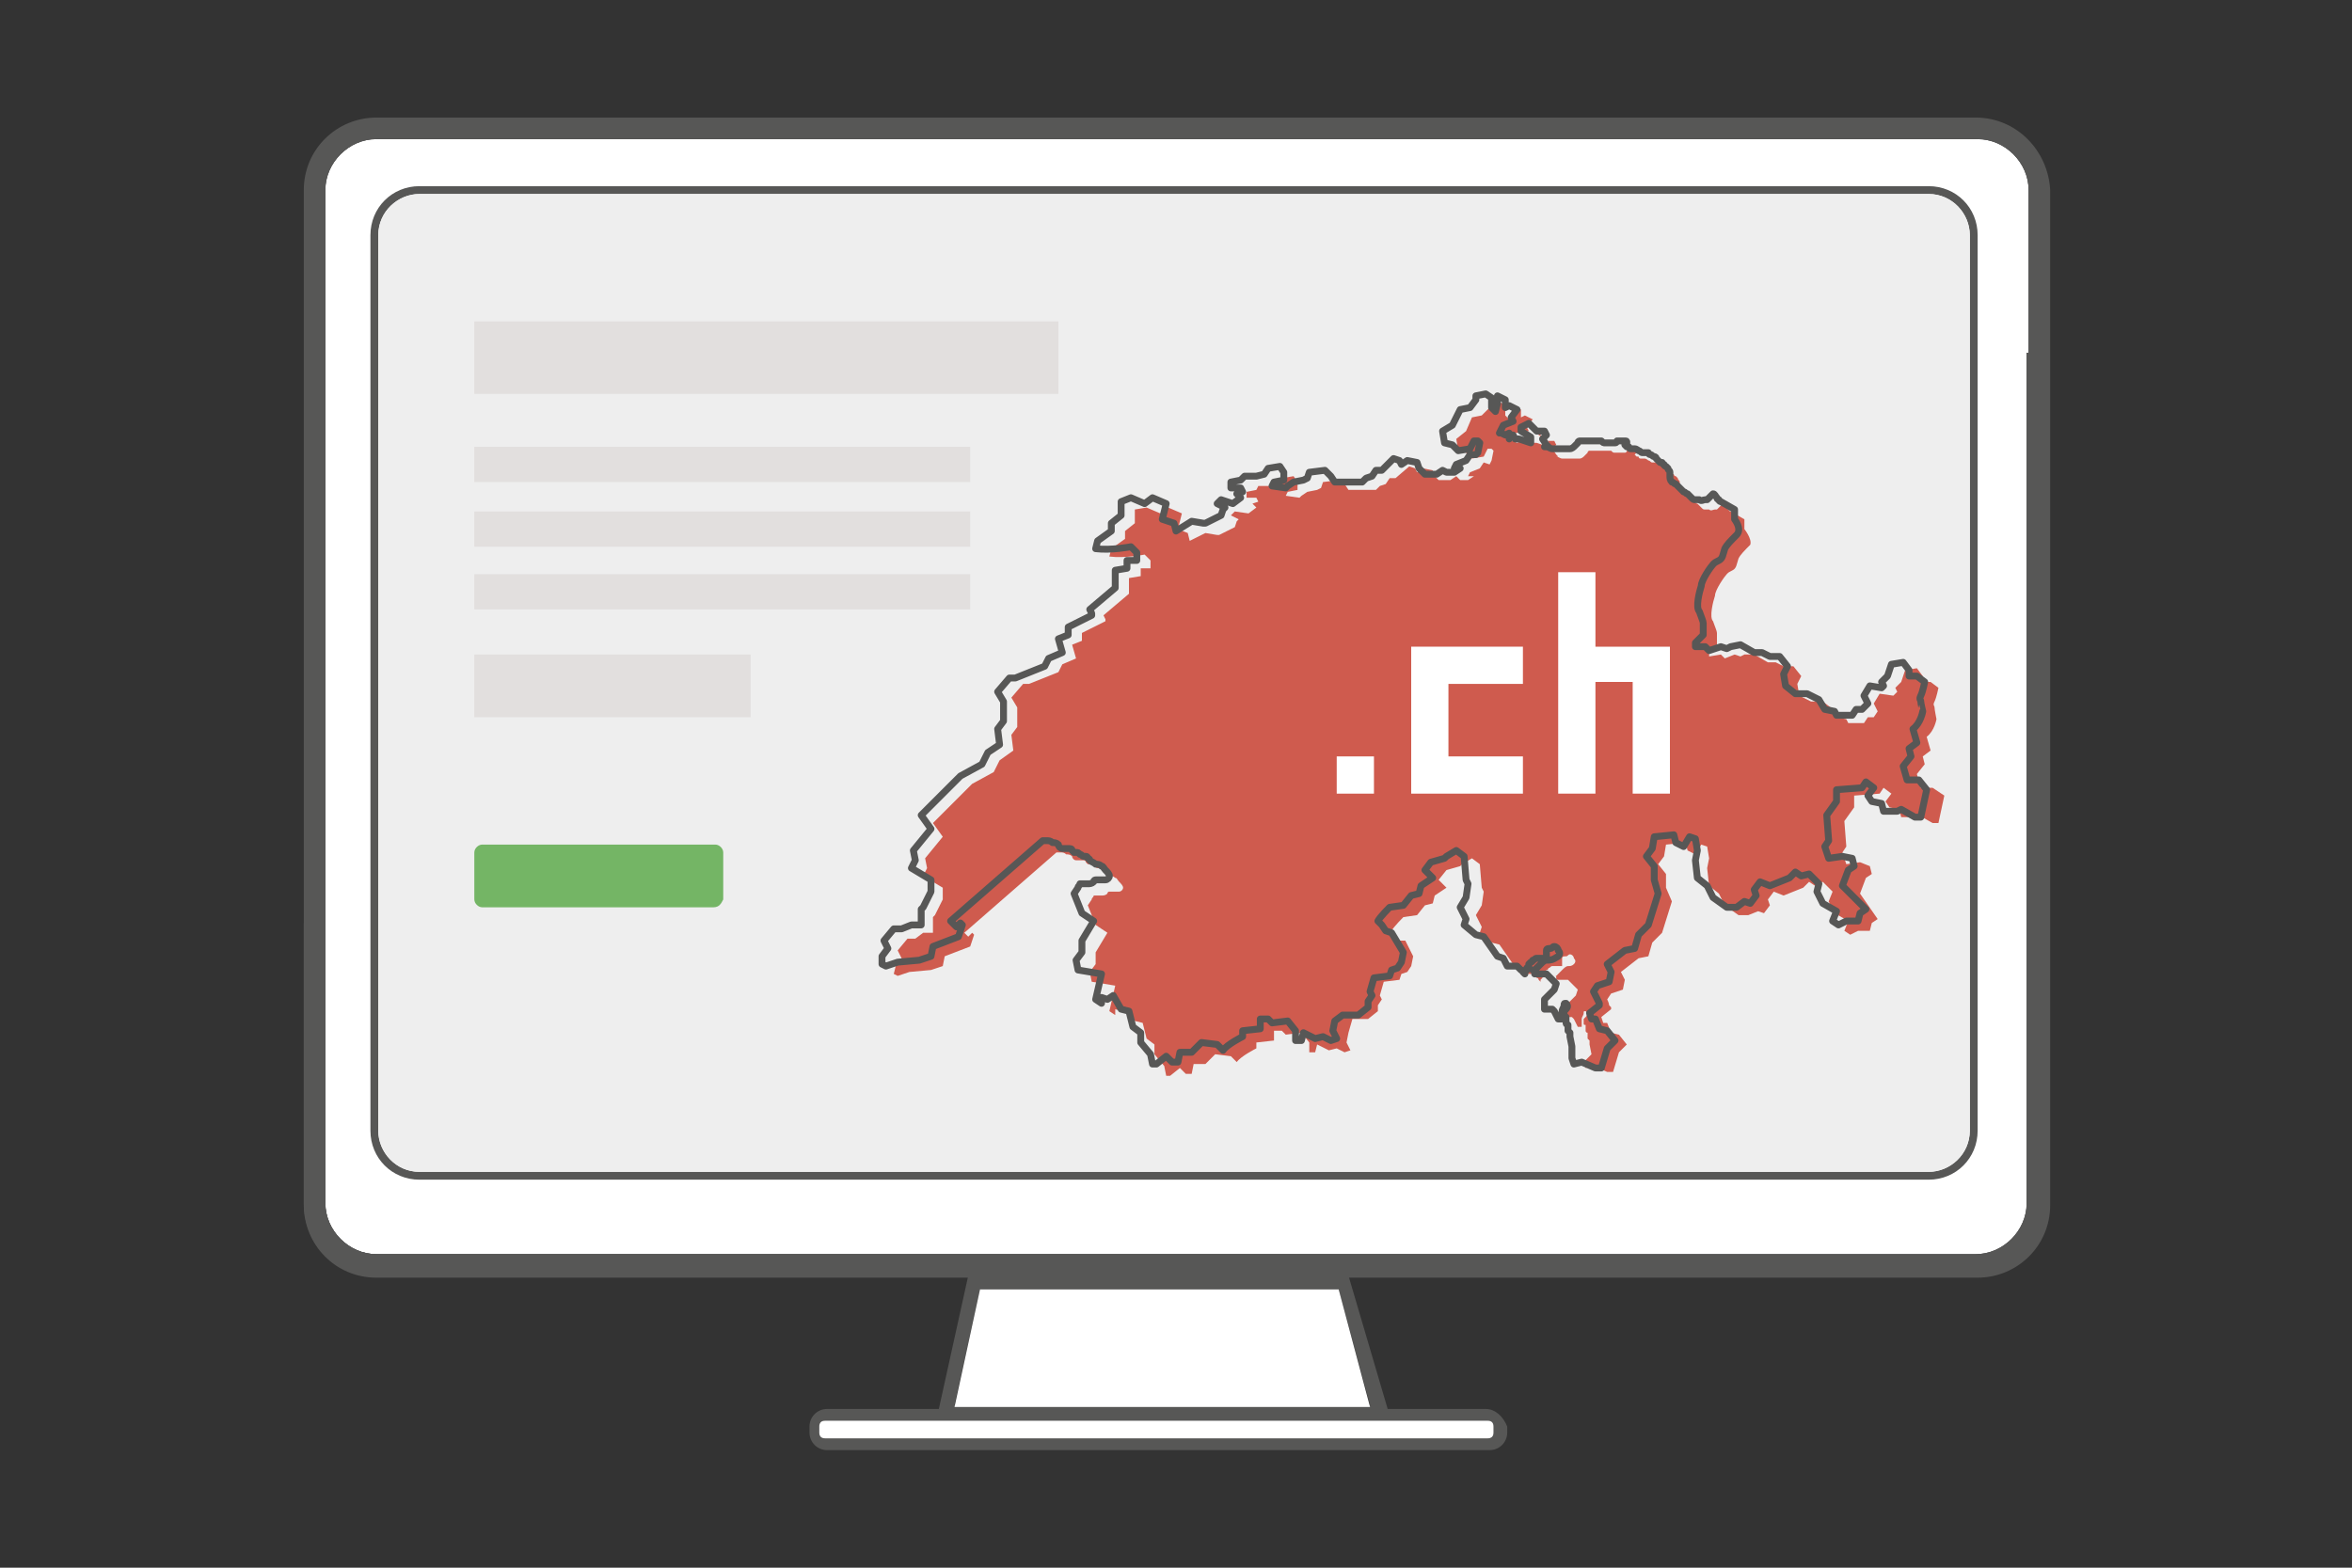<?xml version="1.0" encoding="utf-8"?>
<!-- Generator: Adobe Illustrator 26.2.1, SVG Export Plug-In . SVG Version: 6.00 Build 0)  -->
<svg version="1.1" id="Layer_1" xmlns="http://www.w3.org/2000/svg" xmlns:xlink="http://www.w3.org/1999/xlink" x="0px" y="0px"
	 viewBox="0 0 120 80" style="enable-background:new 0 0 120 80;" xml:space="preserve">
<rect x="0" y="0" width="120" height="80" fill="#333333" stroke="none"/>
<style type="text/css">
	.st0{fill:#E2DFDE;}
	.st1{fill:#FFFFFF;}
	.st2{display:none;fill:#00A1E6;}
	.st3{fill:none;stroke:#57595B;stroke-width:1.5;stroke-linecap:round;stroke-linejoin:round;stroke-miterlimit:10;}
	.st4{fill:none;stroke:#25658C;stroke-width:2;stroke-linecap:round;stroke-linejoin:round;stroke-miterlimit:10;}
	.st5{fill:none;stroke:#57595B;stroke-width:2;stroke-linecap:round;stroke-linejoin:round;stroke-miterlimit:10;}
	.st6{fill:#2A678A;}
	.st7{fill:none;stroke:#57595B;stroke-linecap:round;stroke-linejoin:round;stroke-miterlimit:10;}
	.st8{fill:none;stroke:#353535;stroke-width:3.47;stroke-linecap:round;stroke-miterlimit:10;}
	.st9{fill:none;stroke:#262626;stroke-width:4.16;stroke-linecap:round;stroke-miterlimit:10;}
	.st10{fill:#E9E8E8;}
	.st11{fill:none;stroke:#262626;stroke-width:2.33;stroke-linecap:round;stroke-miterlimit:10;}
	.st12{fill:none;stroke:#353535;stroke-width:2.33;stroke-linecap:round;stroke-miterlimit:10;}
	.st13{fill:none;stroke:#1C1C1C;stroke-width:2;stroke-miterlimit:10;}
	.st14{fill:none;stroke:#1C1C1C;stroke-width:1.4;stroke-linecap:round;stroke-miterlimit:10;}
	.st15{fill:none;stroke:#134149;stroke-width:4.43;stroke-linecap:round;stroke-miterlimit:10;}
	.st16{fill:#134149;}
	.st17{fill:#E3E3E3;}
	.st18{fill:#004567;}
	.st19{fill:#51AE93;}
	.st20{fill:#E02440;}
	.st21{fill:#575756;}
	.st22{fill:#EEEEEE;}
	.st23{fill:#CF5B4E;}
	.st24{fill:none;stroke:#575756;stroke-width:2;stroke-linecap:round;stroke-linejoin:round;stroke-miterlimit:10;}
	.st25{fill:none;stroke:#262626;stroke-width:2.12;stroke-miterlimit:10;}
	.st26{fill:none;stroke:#575756;stroke-width:1.1;stroke-linecap:round;stroke-linejoin:round;stroke-miterlimit:10;}
	.st27{fill:none;stroke:#E2DFDE;stroke-width:2.45;stroke-miterlimit:10;}
	.st28{fill:#74B565;}
	.st29{fill:none;stroke:#575756;stroke-width:0.35;stroke-linecap:round;stroke-linejoin:round;stroke-miterlimit:10;}
	.st30{clip-path:url(#SVGID_00000060007177617144254180000001104943717381131154_);fill:#415A7E;}
	.st31{clip-path:url(#SVGID_00000060007177617144254180000001104943717381131154_);fill:#CF5B4E;}
	.st32{clip-path:url(#SVGID_00000042699347492729199210000011845361760492431768_);}
	.st33{fill:#002B7F;}
	.st34{fill:#CE1126;}
</style>
<path class="st1" d="M103.4,18v43.4c0,1.4-1.2,2.6-2.6,2.6H19.2c-1.4,0-2.6-1.2-2.6-2.6V49.3V21.9V9.7c0-1.4,1.2-2.6,2.6-2.6h81.7
	c1.4,0,2.6,1.2,2.6,2.6v3.4V18z"/>
<g>
	<path class="st21" d="M75.8,71.9h-5l-2-6.8h7.2V64H19.2c-1.4,0-2.6-1.2-2.6-2.6V47.1h-1.1v14.3c0,2,1.6,3.7,3.7,3.7h30.2l-1.5,6.8
		h-5.7c-0.5,0-0.9,0.4-0.9,0.9v0.3c0,0.5,0.4,0.9,0.9,0.9h33.8c0.5,0,0.9-0.4,0.9-0.9v-0.3C76.7,72.3,76.3,71.9,75.8,71.9
		C75.9,71.9,75.9,71.9,75.8,71.9L75.8,71.9z M50,65.8h18.3l1.6,5.9H48.7L50,65.8z M76.2,73.1c0,0.2-0.1,0.3-0.3,0.3H42.1
		c-0.2,0-0.3-0.1-0.3-0.3v-0.3c0-0.2,0.1-0.3,0.3-0.3h33.8c0.2,0,0.3,0.1,0.3,0.3l0,0V73.1z"/>
	<path class="st21" d="M98.4,9.5H43.7H21.4c-1.4,0-2.5,1.1-2.5,2.5v24.4v21.3c0,1.4,1.1,2.5,2.5,2.5h54.7h22.3
		c1.4,0,2.5-1.1,2.5-2.5V33.3V12C100.9,10.6,99.8,9.5,98.4,9.5z M100.5,57.7c0,1.2-1,2.1-2.1,2.1h-77c-1.2,0-2.1-1-2.1-2.1V36.4V12
		c0-1.2,1-2.1,2.1-2.1h77c1.2,0,2.1,1,2.1,2.1v21.3V57.7z"/>
	<path class="st21" d="M100.8,6H19.2c-2,0-3.7,1.6-3.7,3.7v12.2v27.4v12.2c0,2,1.6,3.7,3.7,3.7h81.7c2,0,3.7-1.6,3.7-3.7V18v-4.9
		V9.7C104.5,7.7,102.9,6,100.8,6z M103.4,18v43.4c0,1.4-1.2,2.6-2.6,2.6H19.2c-1.4,0-2.6-1.2-2.6-2.6V49.3V21.9V9.7
		c0-1.4,1.2-2.6,2.6-2.6h81.7c1.4,0,2.6,1.2,2.6,2.6v3.4V18z"/>
</g>
<path class="st22" d="M100.5,57.7c0,1.2-1,2.1-2.1,2.1h-77c-1.2,0-2.1-1-2.1-2.1V36.4V12c0-1.2,1-2.1,2.1-2.1h77
	c1.2,0,2.1,1,2.1,2.1v21.3V57.7z"/>
<polygon class="st1" points="50,65.8 68.3,65.8 69.9,71.8 48.7,71.8 "/>
<path class="st1" d="M76.2,73.1c0,0.2-0.1,0.3-0.3,0.3H42.1c-0.2,0-0.3-0.1-0.3-0.3v-0.3c0-0.2,0.1-0.3,0.3-0.3h33.8
	c0.2,0,0.3,0.1,0.3,0.3l0,0V73.1z"/>
<g>
	<g>
		<path class="st23" d="M98.6,40.2l-0.6,0l-0.2-0.7l0.4-0.5l-0.1-0.4l0.4-0.3l-0.2-0.7c0.4-0.3,0.5-0.9,0.5-0.9s-0.1-0.5-0.1-0.6
			c0-0.1-0.1-0.1,0-0.3c0.1-0.2,0.2-0.7,0.2-0.7l-0.4-0.3l-0.4,0l0-0.3l-0.3-0.4l-0.6,0.1l-0.2,0.6l-0.3,0.3l0.1,0.2l-0.2,0.2
			l-0.7-0.1l-0.3,0.5l0.2,0.4l-0.2,0.3l-0.3,0l-0.2,0.3l-0.8,0l-0.1-0.2l-0.5-0.1l-0.3-0.5L93,35.8l-0.6,0l-0.6-0.3l-0.1-0.6
			l0.2-0.4l-0.4-0.5L91,34l-0.4-0.2l-0.4,0l-0.7-0.4L89,33.4l-0.2,0.1l-0.3-0.1L88,33.6l-0.2-0.2l-0.6,0.1l0,0l0-0.2l0.4-0.4
			c0,0,0-0.5,0-0.6c0-0.1-0.1-0.3-0.2-0.6c-0.2-0.2,0-1,0.1-1.3c0-0.3,0.5-1,0.6-1.1c0.1-0.1,0.1-0.1,0.3-0.2
			c0.2-0.1,0.2-0.3,0.3-0.6c0.1-0.2,0.3-0.4,0.6-0.7C89.4,27.5,89,27,89,27l0-0.5l-0.7-0.4c0,0-0.1,0-0.1-0.1c0,0-0.1,0-0.1-0.1
			c-0.1-0.1-0.1-0.2-0.2-0.2c0,0,0,0,0,0l0,0h0l0,0c0,0,0,0,0,0l0,0l0,0c0,0,0,0-0.1,0.1c0,0-0.1,0.1-0.1,0.1c0,0-0.1,0.1-0.1,0.1
			c0,0-0.1,0-0.1,0c-0.1,0-0.2,0.1-0.3,0c-0.1,0-0.2,0-0.2,0c-0.1,0-0.1,0-0.2-0.1c-0.1-0.1-0.1-0.1-0.2-0.2c-0.1,0-0.1-0.1-0.2-0.1
			c0,0-0.1-0.1-0.1-0.1c-0.1-0.1-0.2-0.2-0.3-0.3c-0.1,0-0.1-0.1-0.2-0.1c-0.1-0.1-0.1-0.2-0.1-0.3c0-0.1,0-0.2,0-0.2
			c0-0.1-0.1-0.1-0.1-0.2c0,0-0.1-0.1-0.1-0.1c0,0-0.1,0-0.1-0.1c0,0-0.1,0-0.1-0.1c0,0-0.1,0-0.1,0c-0.1-0.1-0.1-0.1-0.2-0.2
			c0-0.1-0.1-0.1-0.1-0.1c-0.1,0-0.1-0.1-0.2-0.1c0,0-0.1,0-0.1-0.1c0,0-0.1,0-0.1,0c0,0-0.1,0-0.1,0c0,0-0.1,0-0.1,0
			c-0.1,0-0.1-0.1-0.2-0.1c0,0-0.1-0.1-0.2-0.1c0,0-0.1,0-0.1,0c0,0-0.1,0-0.1,0c-0.1,0-0.1-0.1-0.1-0.1c0,0-0.1,0-0.1,0
			c0,0,0,0,0,0c0,0,0,0,0,0c0,0,0,0,0,0c0,0-0.1-0.1-0.1-0.1c0,0,0.1-0.1,0.1-0.1c0,0,0,0,0,0c0-0.1,0-0.1-0.1-0.1
			c-0.1,0-0.2,0-0.3,0c0,0,0,0,0,0h0c0,0,0,0-0.1,0c0,0,0,0.1-0.1,0.1c0,0-0.1,0-0.1,0c0,0-0.1,0-0.1,0c0,0,0,0-0.1,0c0,0,0,0,0,0
			c0,0-0.1,0-0.1,0c-0.1,0-0.1,0-0.1,0c-0.1,0-0.1,0-0.2-0.1c0,0-0.1,0-0.1,0c0,0-0.1,0-0.1,0c-0.1,0-0.2,0-0.2,0c0,0,0,0-0.1,0
			c-0.1,0-0.1,0-0.2,0c-0.1,0-0.1,0-0.2,0c-0.1,0-0.1,0-0.2,0c0,0-0.1,0-0.1,0.1c0,0-0.1,0.1-0.1,0.1c0,0-0.1,0.1-0.1,0.1
			c0,0-0.1,0.1-0.2,0.1c0,0-0.1,0-0.1,0c0,0-0.1,0-0.1,0c0,0,0,0,0,0c0,0,0,0,0,0c0,0-0.1,0-0.2,0c-0.1,0-0.1,0-0.2,0
			c-0.1,0-0.2,0-0.3,0c-0.1,0-0.2-0.1-0.3-0.1c0,0-0.1,0-0.1,0c0,0,0,0,0,0c0,0,0,0,0,0c0,0,0,0,0,0c0,0,0,0,0,0c0,0,0,0,0,0
			c0,0,0,0,0,0c0,0,0,0,0,0c0,0,0,0,0,0c0,0,0,0,0,0c0,0,0,0,0,0c0,0,0,0,0,0c0,0,0,0,0,0c0,0,0,0,0,0c0,0,0,0,0,0c0,0,0,0,0,0
			c0,0,0,0,0.1,0c0,0,0,0,0,0c0,0,0,0,0,0c0,0,0,0,0,0c0,0,0,0,0.1,0c0,0,0,0,0,0c0,0,0,0,0,0v0l0,0c0,0-0.1-0.1-0.1-0.1l-0.2-0.3
			l0.2-0.2l-0.1-0.2l-0.4,0l-0.4-0.4L78.5,22l0,0.2l0.5,0.3v0.2v0.1l-0.6-0.2l-0.2,0l-0.1-0.2c0,0-0.2,0-0.2,0c0,0,0,0.2,0,0.2
			l-0.3-0.1l-0.2,0.1l-0.2-0.1l-0.1,0l0,0l0,0l0,0l0.2-0.4L78,22l-0.1-0.2l0.3-0.4c0,0-0.4-0.2-0.4-0.2c0,0-0.2,0.1-0.2,0.1v-0.4
			l-0.4-0.2v0.4L77,21.4l-0.2-0.2l0-0.5l-0.3-0.2l-0.5,0.1l0,0.2l-0.4,0.4l-0.5,0.1L74.8,22l-0.5,0.4l0.1,0.6l0.4,0.1l0.3,0.3
			l0.6-0.1l0.2-0.4l0.2,0l0.1,0.1l-0.1,0.5L76,23.7l-0.3-0.1l-0.2,0.3L75,24.1l-0.1,0.2l0.3,0l-0.3,0.2l-0.3,0v0l-0.1,0l-0.2-0.2
			l-0.3,0.2l-0.6,0l-0.3-0.3L73.1,24l-0.5-0.1l-0.3,0.2l-0.1-0.2l-0.3-0.1l-0.7,0.6l-0.3,0l-0.2,0.3l-0.3,0.1L70.2,25l-1.4,0
			l-0.2-0.3l-0.3-0.2l-0.8,0.1l-0.1,0.3L67.2,25l-0.5,0.1l-0.3,0.2l-0.1,0.1l-0.7-0.1l0.1-0.2l0.5-0.1l0-0.4L66,24.3l-0.6,0.1
			l-0.2,0.3l-0.4,0.1l-0.6,0L64.1,25l-0.5,0.1l0,0.3l0.5,0l0.1,0.2l-0.3,0.1l0.2,0.2v0h0l-0.4,0.3L63,26.1l-0.2,0.2l0.4,0.2
			l-0.1,0.1L63,26.9l0,0l-0.8,0.4l-0.1,0l-0.6-0.1l-0.8,0.4l-0.1-0.4L60.1,27l0.2-0.8c0,0-0.7-0.3-0.7-0.3c0,0-0.4,0.3-0.4,0.3
			l-0.7-0.3L57.9,26l0,0.7l-0.5,0.4l0,0.4L56.7,28l-0.1,0.4c0.8,0.1,1.8-0.1,1.8-0.1l0.3,0.3L58.7,29l-0.5,0l0,0.4l-0.6,0.1v0.8
			l-1.3,1.1l0.1,0.2l0,0.1l0,0l-1.2,0.6l0,0.4l-0.5,0.2l0.2,0.7l-0.7,0.3l-0.2,0.4l-1.5,0.6l-0.3,0l-0.6,0.7l0.3,0.5l0,1l0,0
			l-0.3,0.4l0.1,0.8L51,38.8l-0.3,0.6l-1.1,0.6l-2,2l0.5,0.7l-0.9,1.1l0.1,0.5l-0.2,0.4l1,0.6l0,0.6l-0.4,0.8l-0.1,0.1l0,0.8l-0.5,0
			l-0.4,0.3l-0.4,0l-0.5,0.6l0.2,0.4l-0.3,0.4l-0.1,0.4l0.2,0.1l0.6-0.2l1.1-0.1l0.6-0.2l0.1-0.5l1.3-0.5l0.2-0.6l-0.1-0.1l-0.2,0.2
			l-0.2-0.2l4.7-4.1c0.1,0,0.1,0,0.2,0c0.1,0,0.2,0,0.3,0.1c0.1,0,0.2,0,0.3,0.1c0,0.1,0.1,0.2,0.2,0.2c0.1,0,0.2,0,0.3,0
			c0.1,0,0.2,0,0.2,0.1c0,0,0.1,0.1,0.1,0.1c0,0,0.1,0,0.1,0c0.1,0,0.1,0,0.2,0.1c0.1,0,0.1,0.1,0.2,0.1c0,0,0.1,0,0.1,0
			c0.1,0,0.1,0.1,0.1,0.1c0,0,0.1,0,0.1,0.1c0.1,0.1,0.2,0.1,0.3,0.2c0.1,0,0.2,0,0.3,0.1c0.1,0,0.1,0.1,0.2,0.2
			c0.1,0.1,0.2,0.2,0.2,0.3c0,0.1-0.1,0.2-0.2,0.2c-0.1,0-0.2,0-0.3,0c-0.1,0-0.1,0-0.2,0c0,0,0,0,0,0c0,0-0.1,0-0.1,0.1
			c-0.1,0.1-0.2,0.1-0.3,0.1c-0.1,0-0.1,0-0.2,0c0,0-0.1,0-0.1,0c0,0-0.1,0-0.1,0c0,0,0,0,0,0c0,0,0,0,0,0c0,0,0,0,0,0c0,0,0,0,0,0
			c0,0.1-0.1,0.1-0.1,0.2l-0.2,0.3l0.4,1l0.6,0.4l-0.6,1l0,0.6l-0.3,0.4l0.1,0.5l1.2,0.2l-0.3,1.3l0.3,0.2l0-0.3l0.3,0.1l0.3-0.2
			l0.4,0.7l0.4,0.1l0.2,0.8l0.4,0.3l0,0.5l0.5,0.6l0.1,0.5l0.2,0l0.5-0.4l0.3,0.3l0.3,0l0.1-0.5l0.6,0l0.5-0.5l0.8,0.1l0.3,0.3
			c0.2-0.3,1-0.7,1-0.7l0-0.3l0.9-0.1l0-0.5l0.4,0l0.2,0.2l0.8-0.1l0.4,0.5l0,0.5l0.3,0l0.1-0.4l0.6,0.3l0.4-0.1l0.4,0.2l0.3-0.1
			l-0.2-0.4l0.1-0.5L69,52l0.8,0l0.5-0.4l0-0.3l0.2-0.3l-0.1-0.2l0.2-0.7l0.8-0.1l0.1-0.3l0.3-0.1l0.2-0.3l0.1-0.5L71.7,48L71.4,48
			l-0.2-0.3L71,47.5c0.1-0.2,0.6-0.7,0.6-0.7l0.7-0.1l0.4-0.5l0.4-0.1l0.1-0.4l0.6-0.4l-0.4-0.4l0.4-0.5l0.7-0.2l0.1-0.1l0.5-0.3
			l0.4,0.3l0.1,1.2l0.1,0.2l-0.1,0.7l-0.3,0.5l0.3,0.6l-0.1,0.3l0.6,0.5l0.4,0.1l0.7,1l0.3,0.1l0.2,0.4l0.5,0l0.2,0.2
			c0,0,0.1,0,0.1,0.1c0,0,0.1,0.1,0.1,0.1v0h0c0,0,0,0,0,0c0,0,0-0.1,0-0.1c0,0,0.1-0.1,0.1-0.1c0,0,0-0.1,0-0.1
			c0,0,0.1-0.1,0.1-0.1c0,0,0,0,0-0.1c0,0,0,0,0.1-0.1c0,0,0.1,0,0.1-0.1c0.1,0,0.1-0.1,0.2-0.1c0.1,0,0.1,0,0.2,0c0,0,0,0,0.1,0
			c0,0,0.1,0,0.1,0c0,0,0.1,0,0.1,0c0,0,0-0.1,0-0.1c0,0,0-0.1,0-0.1c0,0,0-0.1,0-0.2c0-0.1,0.1-0.1,0.2-0.1c0.1,0,0.1-0.1,0.2-0.1
			c0.1,0,0.2,0.1,0.2,0.2c0.1,0.1,0.1,0.2,0,0.3c-0.1,0.1-0.2,0.1-0.3,0.1c-0.1,0-0.2,0.1-0.3,0.2c-0.1,0.1-0.2,0.2-0.3,0.3
			c0,0,0,0-0.1,0c0.1,0,0.1,0,0.1,0.1c0,0,0,0,0,0.1c0,0,0,0,0,0c0,0,0,0,0.1,0l0.5,0l0.5,0.5l-0.1,0.3l-0.6,0.6l0,0.5l0.4,0
			l0.1,0.1l0.2,0.4l0.1,0c0,0,0.1,0,0.1,0c0,0,0,0,0,0c0,0,0-0.1,0-0.1c0,0,0,0,0-0.1c0-0.1,0-0.1,0-0.2c0-0.1,0.1-0.2,0.1-0.3
			c0-0.1,0-0.1,0.1-0.1c0.1,0.1,0.1,0.2,0,0.3c0,0-0.1,0.1-0.1,0.1c0,0.1,0,0.1,0,0.2c0,0.1,0,0.1,0.1,0.1c0,0,0,0.1,0,0.1
			c0,0.1,0,0.1,0,0.2c0,0,0,0.1,0.1,0.1l0,0.3c0,0,0,0,0.1,0.1c0,0,0,0.1,0,0.1c0,0,0,0.1,0,0.1l0.1,0.5l-0.4,0.4l0.1,0.3l0.4-0.1
			l0.7,0.3l0.3,0l0.3-1l0.4-0.4c0,0-0.4-0.5-0.4-0.5c0,0-0.4-0.1-0.4-0.1l-0.2-0.5l-0.2,0l-0.1-0.3l0.5-0.4c0,0,0-0.1,0-0.1
			l-0.1-0.1C82.1,51.2,82,51,82,51l0.2-0.3l0.6-0.2l0.1-0.5l-0.2-0.4l0.9-0.7v0l0,0l0.5-0.1l0.2-0.7l0.5-0.5l0.5-1.6L85,45.3l0-0.7
			l-0.4-0.5l0.3-0.4l0.1-0.6l1-0.1l0.1,0.4l0.4,0.2l0.3-0.5l0.3,0.1l0.1,0.6l-0.1,0.5l0.1,0.9l0.5,0.4l0.3,0.6l0.7,0.5l0.5,0
			l0.5-0.2l0.3,0.1l0.3-0.4l-0.1-0.3l0.3-0.4l0.5,0.2l1-0.4l0.3-0.3l0.3,0.2L93,45l0.5,0.5L93.3,46l0.3,0.6l0.7,0.4l-0.2,0.5
			l0.3,0.2l0.4-0.2l0.6,0l0.1-0.4l0.3-0.2l-0.9-1.3l0.3-0.8l0.3-0.2l-0.1-0.4l-0.5-0.2l-0.7,0.1l-0.2-0.6l0.2-0.3l-0.1-1.3l0.5-0.7
			l0-0.6l1.3-0.1l0.2-0.3l0.4,0.3l-0.3,0.4l0.2,0.3l0.5,0.1l0.1,0.4l0.7,0l0.2-0.1l0.7,0.4l0.3,0l0.3-1.4L98.6,40.2z"/>
		<path class="st29" d="M97.9,39.8l-0.6,0l-0.2-0.7l0.4-0.5l-0.1-0.4l0.4-0.3l-0.2-0.7c0.4-0.3,0.5-0.9,0.5-0.9S98,35.9,98,35.8
			c0-0.1-0.1-0.1,0-0.3c0.1-0.2,0.2-0.7,0.2-0.7l-0.4-0.3l-0.4,0l0-0.3l-0.3-0.4l-0.6,0.1l-0.2,0.6l-0.3,0.3l0.1,0.2L96,35.1
			L95.4,35l-0.3,0.5l0.2,0.4L95,36.2l-0.3,0l-0.2,0.3l-0.8,0l-0.1-0.2l-0.5-0.1l-0.3-0.5l-0.6-0.3l-0.6,0L91.1,35L91,34.4l0.2-0.4
			l-0.4-0.5l-0.5,0l-0.4-0.2l-0.4,0l-0.7-0.4l-0.5,0.1l-0.2,0.1l-0.3-0.1l-0.6,0.2l-0.2-0.2L86.5,33l0,0l0-0.2l0.4-0.4
			c0,0,0-0.5,0-0.6c0-0.1-0.1-0.3-0.2-0.6c-0.2-0.2,0-1,0.1-1.3c0-0.3,0.5-1,0.6-1.1c0.1-0.1,0.1-0.1,0.3-0.2
			c0.2-0.1,0.2-0.3,0.3-0.6c0.1-0.2,0.3-0.4,0.6-0.7c0.3-0.3-0.1-0.8-0.1-0.8l0-0.5l-0.7-0.4c0,0-0.1,0-0.1-0.1c0,0-0.1,0-0.1-0.1
			c-0.1-0.1-0.1-0.2-0.2-0.2c0,0,0,0,0,0l0,0h0l0,0c0,0,0,0,0,0l0,0l0,0c0,0,0,0-0.1,0.1c0,0-0.1,0.1-0.1,0.1c0,0-0.1,0.1-0.1,0.1
			c0,0-0.1,0-0.1,0c-0.1,0-0.2,0.1-0.3,0c-0.1,0-0.2,0-0.2,0c-0.1,0-0.1,0-0.2-0.1c-0.1-0.1-0.1-0.1-0.2-0.2c-0.1,0-0.1-0.1-0.2-0.1
			c0,0-0.1-0.1-0.1-0.1c-0.1-0.1-0.2-0.2-0.3-0.3c-0.1,0-0.1-0.1-0.2-0.1c-0.1-0.1-0.1-0.2-0.1-0.3c0-0.1,0-0.2,0-0.2
			c0-0.1-0.1-0.1-0.1-0.2c0,0-0.1-0.1-0.1-0.1c0,0-0.1,0-0.1-0.1c0,0-0.1,0-0.1-0.1c0,0-0.1,0-0.1,0c-0.1-0.1-0.1-0.1-0.2-0.2
			c0-0.1-0.1-0.1-0.1-0.1c-0.1,0-0.1-0.1-0.2-0.1c0,0-0.1,0-0.1-0.1c0,0-0.1,0-0.1,0c0,0-0.1,0-0.1,0c0,0-0.1,0-0.1,0
			c-0.1,0-0.1-0.1-0.2-0.1c0,0-0.1-0.1-0.2-0.1c0,0-0.1,0-0.1,0c0,0-0.1,0-0.1,0c-0.1,0-0.1-0.1-0.1-0.1c0,0-0.1,0-0.1,0
			c0,0,0,0,0,0c0,0,0,0,0,0c0,0,0,0,0,0c0,0-0.1-0.1-0.1-0.1c0,0,0.1-0.1,0.1-0.1c0,0,0,0,0,0c0-0.1,0-0.1-0.1-0.1
			c-0.1,0-0.2,0-0.3,0c0,0,0,0,0,0h0c0,0,0,0-0.1,0c0,0,0,0.1-0.1,0.1c0,0-0.1,0-0.1,0c0,0-0.1,0-0.1,0c0,0,0,0-0.1,0c0,0,0,0,0,0
			c0,0-0.1,0-0.1,0c-0.1,0-0.1,0-0.1,0c-0.1,0-0.1,0-0.2-0.1c0,0-0.1,0-0.1,0c0,0-0.1,0-0.1,0c-0.1,0-0.2,0-0.2,0c0,0,0,0-0.1,0
			c-0.1,0-0.1,0-0.2,0c-0.1,0-0.1,0-0.2,0c-0.1,0-0.1,0-0.2,0c0,0-0.1,0-0.1,0.1c0,0-0.1,0.1-0.1,0.1c0,0-0.1,0.1-0.1,0.1
			c0,0-0.1,0.1-0.2,0.1c0,0-0.1,0-0.1,0c0,0-0.1,0-0.1,0c0,0,0,0,0,0c0,0,0,0,0,0c0,0-0.1,0-0.2,0c-0.1,0-0.1,0-0.2,0
			c-0.1,0-0.2,0-0.3,0c-0.1,0-0.2-0.1-0.3-0.1c0,0-0.1,0-0.1,0c0,0,0,0,0,0c0,0,0,0,0,0c0,0,0,0,0,0c0,0,0,0,0,0c0,0,0,0,0,0
			c0,0,0,0,0,0c0,0,0,0,0,0c0,0,0,0,0,0c0,0,0,0,0,0c0,0,0,0,0,0c0,0,0,0,0,0c0,0,0,0,0,0c0,0,0,0,0,0c0,0,0,0,0,0c0,0,0,0,0,0
			c0,0,0,0,0.1,0c0,0,0,0,0,0c0,0,0,0,0,0c0,0,0,0,0,0c0,0,0,0,0.1,0c0,0,0,0,0,0c0,0,0,0,0,0v0l0,0c0,0-0.1-0.1-0.1-0.1l-0.2-0.3
			l0.2-0.2l-0.1-0.2l-0.4,0l-0.4-0.4l-0.4,0.2l0,0.2l0.5,0.3v0.2v0.1l-0.6-0.2l-0.2,0l-0.1-0.2c0,0-0.2,0-0.2,0c0,0,0,0.2,0,0.2
			L77,22.1l-0.2,0.1l-0.2-0.1l-0.1,0l0,0l0,0l0,0l0.2-0.4l0.5-0.2l-0.1-0.2l0.3-0.4c0,0-0.4-0.2-0.4-0.2c0,0-0.2,0.1-0.2,0.1v-0.4
			l-0.4-0.2v0.4L76.3,21l-0.2-0.2l0-0.5l-0.3-0.2l-0.5,0.1l0,0.2L75,20.8l-0.5,0.1l-0.4,0.8L73.6,22l0.1,0.6l0.4,0.1l0.3,0.3
			l0.6-0.1l0.2-0.4l0.2,0l0.1,0.1l-0.1,0.5l-0.1,0.1L75,23.2l-0.2,0.3l-0.5,0.2l-0.1,0.2l0.3,0l-0.3,0.2l-0.3,0v0l-0.1,0L73.6,24
			l-0.3,0.2l-0.6,0l-0.3-0.3l-0.1-0.3l-0.5-0.1l-0.3,0.2l-0.1-0.2l-0.3-0.1L70.5,24l-0.3,0L70,24.3l-0.3,0.1l-0.2,0.2l-1.4,0
			l-0.2-0.3L67.6,24l-0.8,0.1l-0.1,0.3l-0.2,0.1l-0.5,0.1l-0.3,0.2l-0.1,0.1l-0.7-0.1l0.1-0.2l0.5-0.1l0-0.4l-0.2-0.3l-0.6,0.1
			l-0.2,0.3l-0.4,0.1l-0.6,0l-0.2,0.2l-0.5,0.1l0,0.3l0.5,0l0.1,0.2l-0.3,0.1l0.2,0.2v0h0l-0.4,0.3l-0.6-0.2l-0.2,0.2l0.4,0.2
			l-0.1,0.1l-0.1,0.3l0,0l-0.8,0.4l-0.1,0l-0.6-0.1L60,27.1l-0.1-0.4l-0.6-0.2l0.2-0.8c0,0-0.7-0.3-0.7-0.3c0,0-0.4,0.3-0.4,0.3
			l-0.7-0.3l-0.5,0.2l0,0.7l-0.5,0.4l0,0.4L56,27.6L55.9,28c0.8,0.1,1.8-0.1,1.8-0.1l0.3,0.3L58,28.6l-0.5,0l0,0.4l-0.6,0.1V30
			l-1.3,1.1l0.1,0.2l0,0.1l0,0l-1.2,0.6l0,0.4l-0.5,0.2l0.2,0.7l-0.7,0.3l-0.2,0.4l-1.5,0.6l-0.3,0l-0.6,0.7l0.3,0.5l0,1l0,0
			l-0.3,0.4l0.1,0.8l-0.6,0.4l-0.3,0.6l-1.1,0.6l-2,2l0.5,0.7l-0.9,1.1l0.1,0.5l-0.2,0.4l1,0.6l0,0.6l-0.4,0.8l-0.1,0.1l0,0.8
			l-0.5,0L46,47.4l-0.4,0L45.1,48l0.2,0.4L45,48.8L45,49.2l0.2,0.1l0.6-0.2l1.1-0.1l0.6-0.2l0.1-0.5l1.3-0.5l0.2-0.6l-0.1-0.1
			l-0.2,0.2L48.5,47l4.7-4.1c0.1,0,0.1,0,0.2,0c0.1,0,0.2,0,0.3,0.1c0.1,0,0.2,0,0.3,0.1c0,0.1,0.1,0.2,0.2,0.2c0.1,0,0.2,0,0.3,0
			c0.1,0,0.2,0,0.2,0.1c0,0,0.1,0.1,0.1,0.1c0,0,0.1,0,0.1,0c0.1,0,0.1,0,0.2,0.1c0.1,0,0.1,0.1,0.2,0.1c0,0,0.1,0,0.1,0
			c0.1,0,0.1,0.1,0.1,0.1c0,0,0.1,0,0.1,0.1c0.1,0.1,0.2,0.1,0.3,0.2c0.1,0,0.2,0,0.3,0.1c0.1,0,0.1,0.1,0.2,0.2
			c0.1,0.1,0.2,0.2,0.2,0.3c0,0.1-0.1,0.2-0.2,0.2c-0.1,0-0.2,0-0.3,0c-0.1,0-0.1,0-0.2,0c0,0,0,0,0,0c0,0-0.1,0-0.1,0.1
			c-0.1,0.1-0.2,0.1-0.3,0.1c-0.1,0-0.1,0-0.2,0c0,0-0.1,0-0.1,0c0,0-0.1,0-0.1,0c0,0,0,0,0,0c0,0,0,0,0,0c0,0,0,0,0,0c0,0,0,0,0,0
			c0,0.1-0.1,0.1-0.1,0.2l-0.2,0.3l0.4,1l0.6,0.4l-0.6,1l0,0.6l-0.3,0.4l0.1,0.5l1.2,0.2l-0.3,1.3l0.3,0.2l0-0.3l0.3,0.1l0.3-0.2
			l0.4,0.7l0.4,0.1l0.2,0.8l0.4,0.3l0,0.5l0.5,0.6l0.1,0.5l0.2,0l0.5-0.4l0.3,0.3l0.3,0l0.1-0.5l0.6,0l0.5-0.5l0.8,0.1l0.3,0.3
			c0.2-0.3,1-0.7,1-0.7l0-0.3l0.9-0.1l0-0.5l0.4,0l0.2,0.2l0.8-0.1l0.4,0.5l0,0.5l0.3,0l0.1-0.4l0.6,0.3l0.4-0.1l0.4,0.2l0.3-0.1
			l-0.2-0.4l0.1-0.5l0.4-0.3l0.8,0l0.5-0.4l0-0.3l0.2-0.3l-0.1-0.2l0.2-0.7l0.8-0.1l0.1-0.3l0.3-0.1l0.2-0.3l0.1-0.5L71,47.6
			l-0.3-0.1l-0.2-0.3L70.3,47c0.1-0.2,0.6-0.7,0.6-0.7l0.7-0.1l0.4-0.5l0.4-0.1l0.1-0.4l0.6-0.4l-0.4-0.4L73,44l0.7-0.2l0.1-0.1
			l0.5-0.3l0.4,0.3l0.1,1.2l0.1,0.2l-0.1,0.7l-0.3,0.5l0.3,0.6l-0.1,0.3l0.6,0.5l0.4,0.1l0.7,1l0.3,0.1l0.2,0.4l0.5,0l0.2,0.2
			c0,0,0.1,0,0.1,0.1c0,0,0.1,0.1,0.1,0.1v0h0c0,0,0,0,0,0c0,0,0-0.1,0-0.1c0,0,0.1-0.1,0.1-0.1c0,0,0-0.1,0-0.1
			c0,0,0.1-0.1,0.1-0.1c0,0,0,0,0-0.1c0,0,0,0,0.1-0.1c0,0,0.1,0,0.1-0.1c0.1,0,0.1-0.1,0.2-0.1c0.1,0,0.1,0,0.2,0c0,0,0,0,0.1,0
			c0,0,0.1,0,0.1,0c0,0,0.1,0,0.1,0c0,0,0-0.1,0-0.1c0,0,0-0.1,0-0.1c0,0,0-0.1,0-0.2c0-0.1,0.1-0.1,0.2-0.1c0.1,0,0.1-0.1,0.2-0.1
			c0.1,0,0.2,0.1,0.2,0.2c0.1,0.1,0.1,0.2,0,0.3C79.2,49,79.1,49,78.9,49c-0.1,0-0.2,0.1-0.3,0.2c-0.1,0.1-0.2,0.2-0.3,0.3
			c0,0,0,0-0.1,0c0.1,0,0.1,0,0.1,0.1c0,0,0,0,0,0.1c0,0,0,0,0,0c0,0,0,0,0.1,0l0.5,0l0.5,0.5l-0.1,0.3L78.8,51l0,0.5l0.4,0l0.1,0.1
			l0.2,0.4l0.1,0c0,0,0.1,0,0.1,0c0,0,0,0,0,0c0,0,0-0.1,0-0.1c0,0,0,0,0-0.1c0-0.1,0-0.1,0-0.2c0-0.1,0.1-0.2,0.1-0.3
			c0-0.1,0-0.1,0.1-0.1c0.1,0.1,0.1,0.2,0,0.3c0,0-0.1,0.1-0.1,0.1c0,0.1,0,0.1,0,0.2c0,0.1,0,0.1,0.1,0.1c0,0,0,0.1,0,0.1
			c0,0.1,0,0.1,0,0.2c0,0,0,0.1,0.1,0.1l0,0.3c0,0,0,0,0.1,0.1c0,0,0,0.1,0,0.1c0,0,0,0.1,0,0.1l0.1,0.5L80.2,54l0.1,0.3l0.4-0.1
			l0.7,0.3l0.3,0l0.3-1l0.4-0.4c0,0-0.4-0.5-0.4-0.5c0,0-0.4-0.1-0.4-0.1l-0.2-0.5l-0.2,0l-0.1-0.3l0.5-0.4c0,0,0-0.1,0-0.1L81.5,51
			c-0.1-0.2-0.2-0.4-0.2-0.4l0.2-0.3l0.6-0.2l0.1-0.5L82,49.2l0.9-0.7v0l0,0l0.5-0.1l0.2-0.7l0.5-0.5l0.5-1.6l-0.2-0.7l0-0.7
			l-0.4-0.5l0.3-0.4l0.1-0.6l1-0.1l0.1,0.4l0.4,0.2l0.3-0.5l0.3,0.1l0.1,0.6l-0.1,0.5l0.1,0.9l0.5,0.4l0.3,0.6l0.7,0.5l0.5,0L89,46
			l0.3,0.1l0.3-0.4l-0.1-0.3l0.3-0.4l0.5,0.2l1-0.4l0.3-0.3l0.3,0.2l0.4-0.1l0.5,0.5l-0.1,0.4l0.3,0.6l0.7,0.4l-0.2,0.5l0.3,0.2
			l0.4-0.2l0.6,0l0.1-0.4l0.3-0.2L94,45.2l0.3-0.8l0.3-0.2l-0.1-0.4L94,43.7l-0.7,0.1l-0.2-0.6l0.2-0.3l-0.1-1.3l0.5-0.7l0-0.6
			l1.3-0.1l0.2-0.3l0.4,0.3l-0.3,0.4l0.2,0.3L96,41l0.1,0.4l0.7,0l0.2-0.1l0.7,0.4l0.3,0l0.3-1.4L97.9,39.8z"/>
		<g>
			<path class="st1" d="M68.2,38.6h1.9v1.9h-1.9V38.6z"/>
			<path class="st1" d="M73.9,38.6h3.8v1.9H72V33h5.7l0,1.9h-3.8V38.6z"/>
			<path class="st1" d="M81.4,40.5h-1.9V29.2h1.9V33h3.8v7.5h-1.9v-5.7h-1.9V40.5z"/>
		</g>
	</g>
	<g>
		<rect x="24.2" y="16.4" class="st0" width="29.8" height="3.7"/>
		<rect x="24.2" y="22.8" class="st0" width="25.3" height="1.8"/>
		<rect x="24.2" y="26.1" class="st0" width="25.3" height="1.8"/>
		<rect x="24.2" y="29.3" class="st0" width="25.3" height="1.8"/>
		<rect x="24.2" y="33.4" class="st0" width="14.1" height="3.2"/>
		<path class="st28" d="M36.4,46.3H24.6c-0.2,0-0.4-0.2-0.4-0.4v-2.4c0-0.2,0.2-0.4,0.4-0.4h11.9c0.2,0,0.4,0.2,0.4,0.4v2.4
			C36.8,46.1,36.7,46.3,36.4,46.3z"/>
	</g>
</g>
</svg>
